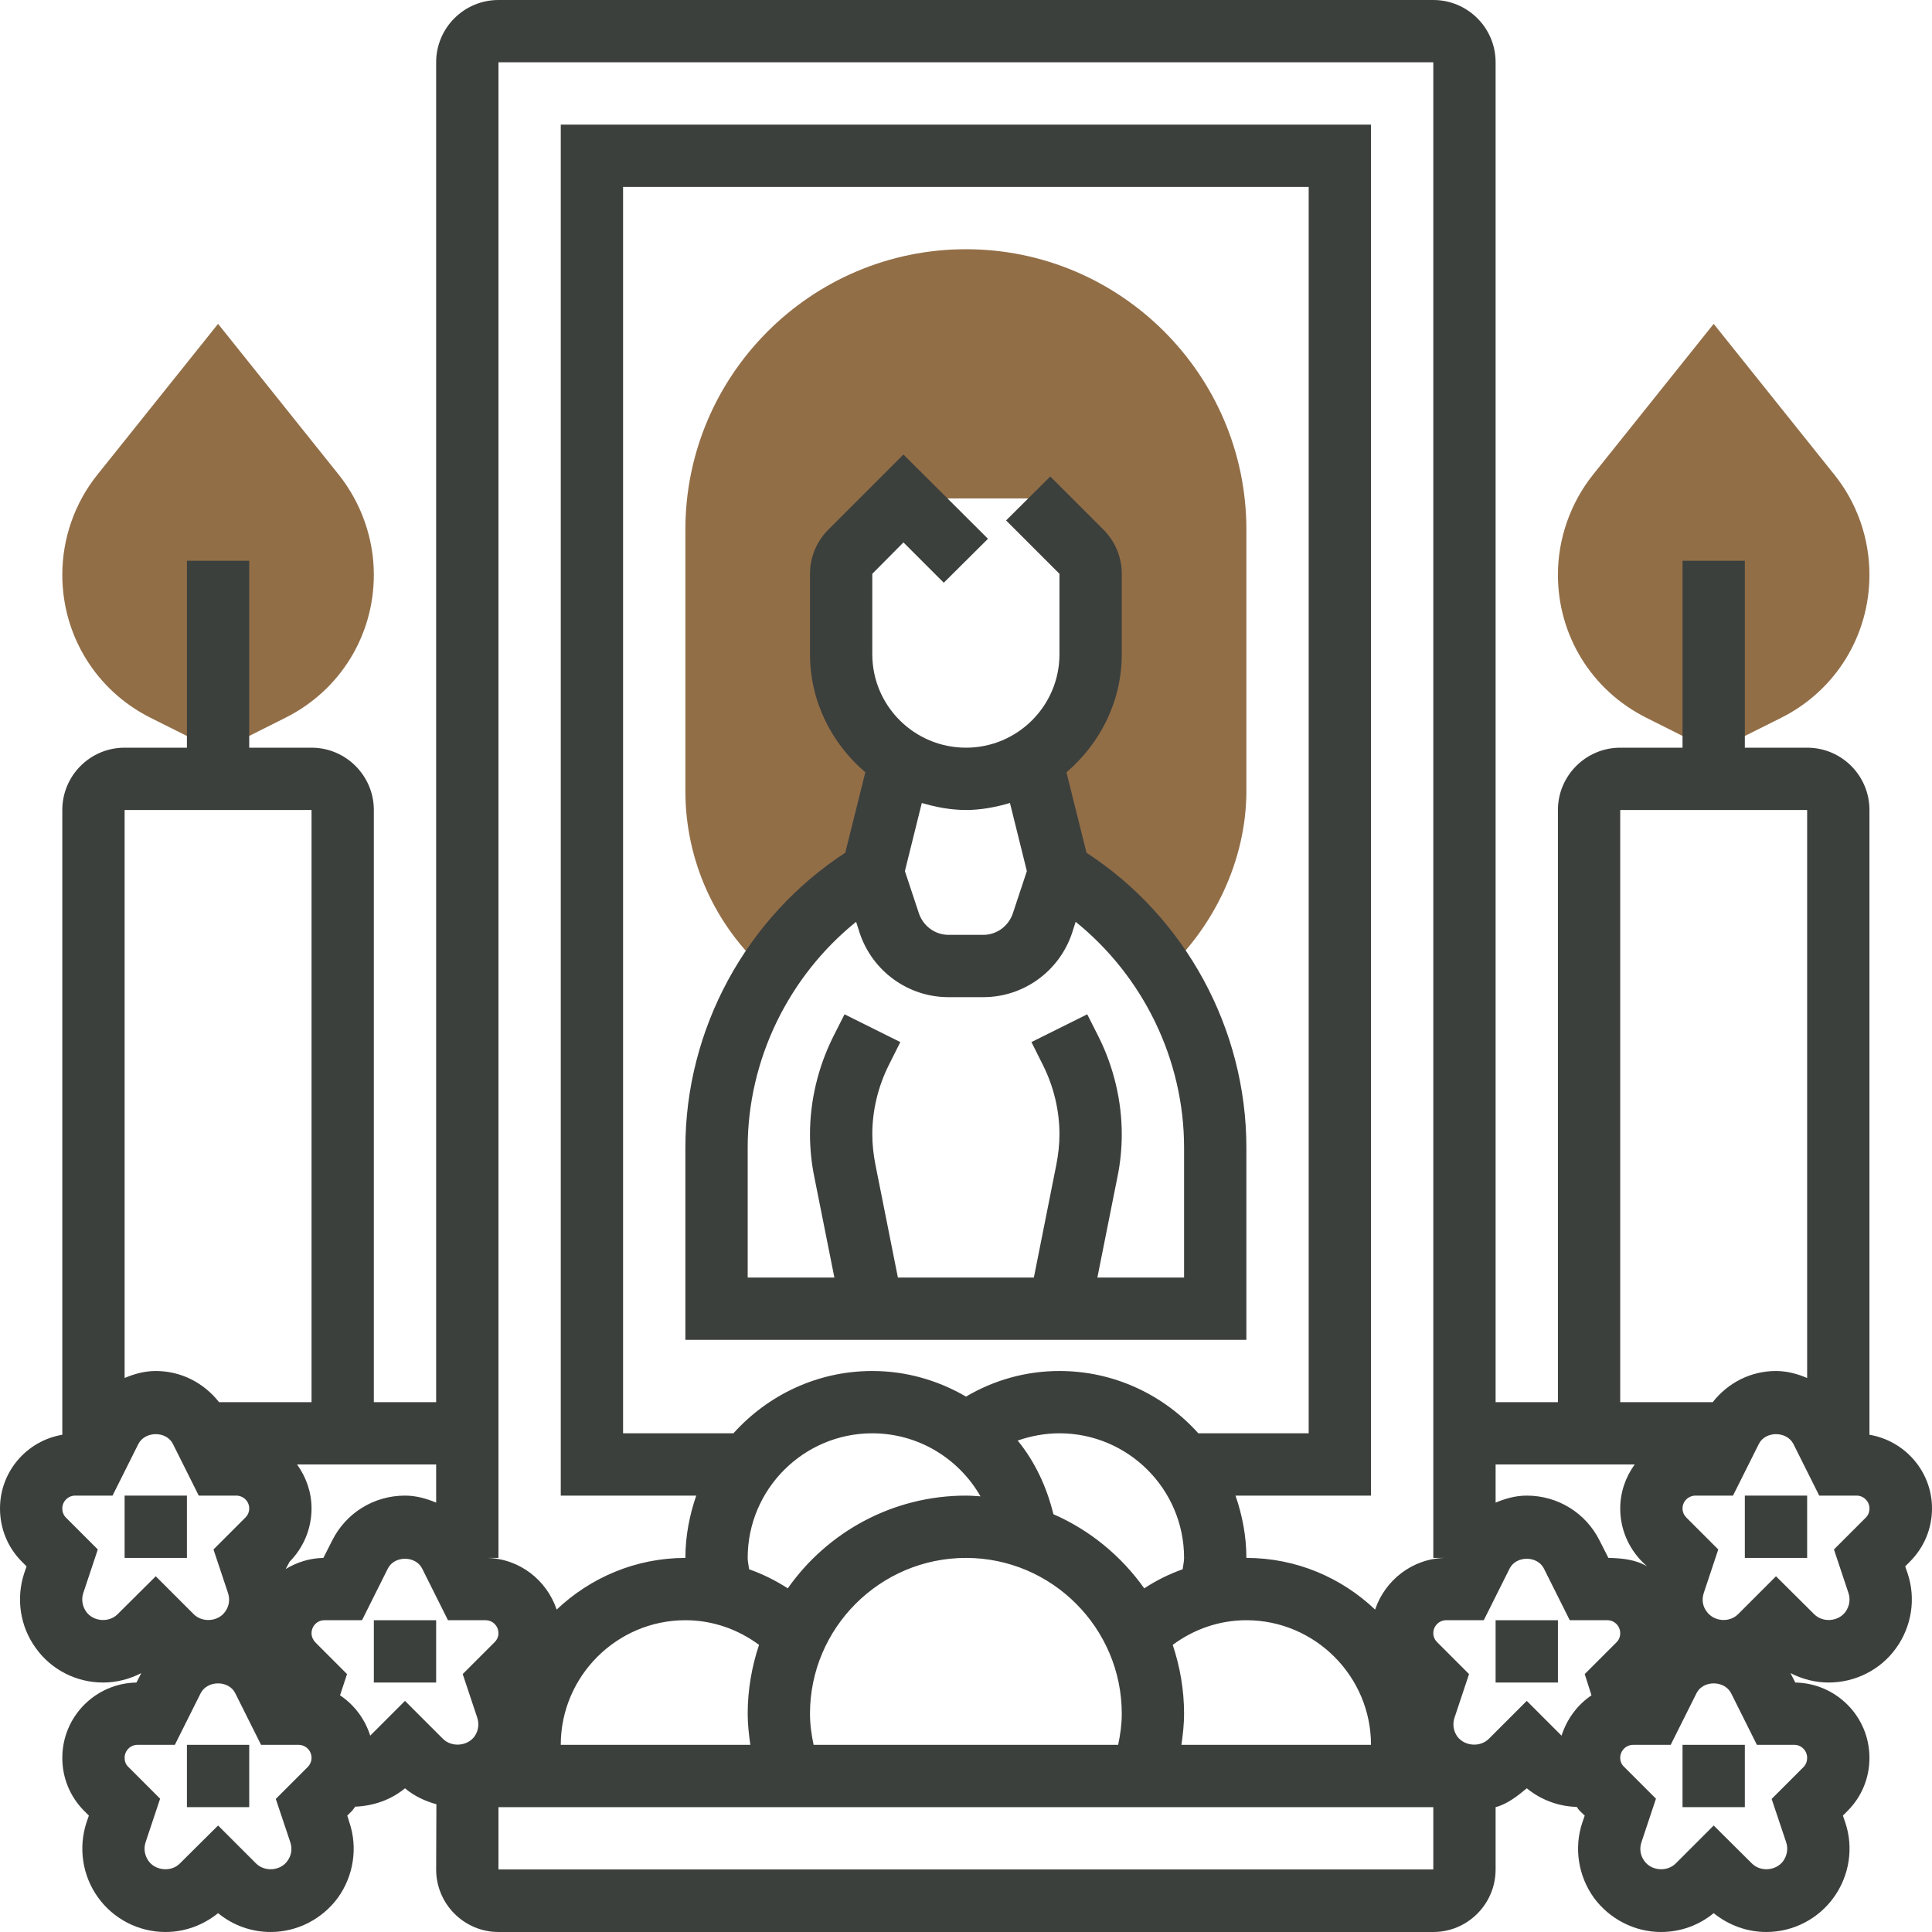 <svg width="80" height="80" viewBox="0 0 80 80" fill="none" xmlns="http://www.w3.org/2000/svg" xmlns:xlink="http://www.w3.org/1999/xlink">
	<desc>
			Created with Pixso.
	</desc>
	<defs>
		<clipPath id="clip63_1321">
			<rect id="ramka" width="80" height="80" fill="white" fill-opacity="0"/>
		</clipPath>
	</defs>
	<g clip-path="url(#clip63_1321)">
		<path id="path" d="M9.03 31.12L6.23 29.72C3.98 28.59 2.58 26.32 2.58 23.8C2.58 22.3 3.09 20.83 4.03 19.66L9.03 13.41L14.03 19.66C14.96 20.83 15.48 22.3 15.48 23.8C15.48 26.32 14.08 28.59 11.82 29.72L9.03 31.12Z" fill="#926E47" fill-opacity="1" fill-rule="nonzero"/>
		<path id="path" d="M70.96 31.12L68.17 29.72C65.91 28.59 64.51 26.32 64.51 23.8C64.51 22.3 65.03 20.83 65.96 19.66L70.96 13.41L75.96 19.66C76.9 20.83 77.41 22.3 77.41 23.8C77.41 26.32 76.01 28.59 73.76 29.72L70.96 31.12Z" fill="#926E47" fill-opacity="1" fill-rule="nonzero"/>
		<path id="path" d="M40 10.32C33.59 10.32 28.38 15.53 28.38 21.93L28.38 32.76C28.38 35.6 29.59 38.31 31.71 40.2C32.79 38.53 34.36 37.18 36.12 36.12L37.28 31.48C35.8 30.58 34.83 28.96 34.83 27.09L34.83 23.76C34.83 23.41 34.97 23.08 35.21 22.84L37.41 20.64L42.58 20.64L44.78 22.84C45.02 23.09 45.16 23.41 45.16 23.76L45.16 27.09C45.16 28.96 44.16 30.58 42.68 31.48L43.87 36.12C45.63 37.18 47.08 38.64 48.16 40.31C50.27 38.42 51.61 35.6 51.61 32.76L51.61 21.93C51.61 15.53 46.4 10.32 40 10.32Z" fill="#926E47" fill-opacity="1" fill-rule="nonzero"/>
		<path id="path" d="M69.67 72.25L72.25 72.25L72.25 74.83L69.67 74.83L69.67 72.25Z" fill="#3C403D" fill-opacity="1" fill-rule="nonzero"/>
		<path id="path" d="M72.25 61.93L74.83 61.93L74.83 64.51L72.25 64.51L72.25 61.93Z" fill="#3C403D" fill-opacity="1" fill-rule="nonzero"/>
		<path id="path" d="M78.89 64.86L79.08 64.67C79.67 64.08 80 63.3 80 62.46C80 60.93 78.88 59.66 77.41 59.41L77.41 33.54C77.41 32.12 76.26 30.96 74.83 30.96L72.25 30.96L72.25 23.22L69.67 23.22L69.67 30.96L67.09 30.96C65.67 30.96 64.51 32.12 64.51 33.54L64.51 58.06L61.93 58.06L61.93 2.58C61.93 1.15 60.77 0 59.35 0L20.64 0C19.22 0 18.06 1.15 18.06 2.58L18.06 58.06L15.48 58.06L15.48 33.54C15.48 32.12 14.32 30.96 12.9 30.96L10.32 30.96L10.32 23.22L7.74 23.22L7.74 30.96L5.16 30.96C3.73 30.96 2.58 32.12 2.58 33.54L2.58 59.41C1.11 59.66 0 60.93 0 62.46C0 63.3 0.32 64.08 0.91 64.67L1.1 64.86L1 65.15C0.66 66.19 0.83 67.35 1.48 68.24C2.12 69.14 3.16 69.67 4.27 69.67C4.83 69.67 5.36 69.53 5.85 69.28L5.65 69.67C3.95 69.7 2.58 71.08 2.58 72.79C2.58 73.62 2.9 74.4 3.49 74.99L3.68 75.18L3.58 75.47C3.24 76.51 3.41 77.67 4.06 78.57C4.7 79.46 5.74 80 6.85 80C7.65 80 8.41 79.72 9.03 79.22C9.64 79.72 10.4 80 11.21 80C12.31 80 13.35 79.46 14 78.57C14.64 77.67 14.82 76.51 14.47 75.47L14.38 75.18L14.57 74.99C14.62 74.94 14.66 74.87 14.71 74.81C15.46 74.78 16.19 74.53 16.77 74.05C17.15 74.37 17.6 74.58 18.07 74.71L18.06 77.41C18.06 78.84 19.22 80 20.64 80L59.35 80C60.77 80 61.93 78.84 61.93 77.41L61.93 74.83C62.4 74.71 62.84 74.37 63.22 74.05C63.81 74.53 64.53 74.8 65.29 74.82C65.33 74.88 65.37 74.94 65.42 74.99L65.62 75.18L65.52 75.47C65.17 76.51 65.35 77.67 65.99 78.57C66.64 79.46 67.68 80 68.78 80C69.59 80 70.35 79.72 70.96 79.22C71.58 79.72 72.34 80 73.14 80C74.25 80 75.29 79.46 75.93 78.57C76.58 77.67 76.76 76.51 76.41 75.47L76.31 75.18L76.5 74.99C77.09 74.4 77.41 73.62 77.41 72.79C77.41 71.08 76.04 69.7 74.34 69.67L74.14 69.28C74.63 69.53 75.16 69.67 75.72 69.67C76.83 69.67 77.87 69.14 78.51 68.25C79.16 67.35 79.34 66.19 78.99 65.15L78.89 64.86ZM67.09 33.54L74.83 33.54L74.83 57.06C74.43 56.89 74 56.77 73.54 56.77C72.49 56.77 71.55 57.26 70.92 58.06L67.09 58.06L67.09 33.54ZM67.69 60.64C67.32 61.15 67.09 61.78 67.09 62.46C67.09 63.3 67.42 64.08 68 64.67L68.2 64.86C67.74 64.58 67.17 64.52 66.6 64.51L66.24 63.8C65.67 62.65 64.51 61.93 63.22 61.93C62.76 61.93 62.34 62.05 61.93 62.22L61.93 60.64L67.69 60.64ZM20.64 64.51L20.64 2.58L59.35 2.58L59.35 64.51L59.84 64.51C58.49 64.53 57.35 65.43 56.94 66.65C55.55 65.33 53.68 64.51 51.61 64.51C51.61 63.61 51.44 62.74 51.16 61.93L56.77 61.93L56.77 5.16L23.22 5.16L23.22 61.93L28.83 61.93C28.55 62.74 28.38 63.61 28.38 64.51C26.32 64.51 24.44 65.33 23.05 66.65C22.64 65.43 21.51 64.53 20.15 64.51L20.64 64.51ZM23.22 72.25C23.22 69.41 25.54 67.09 28.38 67.09C29.5 67.09 30.55 67.46 31.43 68.11C31.13 69.01 30.96 69.97 30.96 70.96C30.96 71.4 31.01 71.83 31.07 72.25L23.22 72.25ZM30.96 64.51C30.96 61.66 33.28 59.35 36.12 59.35C38.02 59.35 39.7 60.39 40.6 61.96C40.4 61.95 40.2 61.93 40 61.93C36.95 61.93 34.25 63.45 32.62 65.77C32.11 65.44 31.58 65.18 31.02 64.98C31 64.82 30.96 64.67 30.96 64.51ZM47.38 65.77C46.43 64.43 45.13 63.36 43.62 62.7C43.34 61.56 42.85 60.52 42.14 59.65C42.69 59.46 43.27 59.35 43.87 59.35C46.71 59.35 49.03 61.66 49.03 64.51C49.03 64.67 48.99 64.82 48.97 64.98C48.41 65.18 47.88 65.44 47.38 65.77ZM43.87 56.77C42.49 56.77 41.17 57.14 40 57.83C38.85 57.16 37.53 56.77 36.12 56.77C33.84 56.77 31.79 57.77 30.37 59.35L25.8 59.35L25.8 7.74L54.19 7.74L54.19 59.35L49.62 59.35C48.2 57.77 46.15 56.77 43.87 56.77ZM33.69 72.25C33.6 71.83 33.54 71.4 33.54 70.96C33.54 67.41 36.44 64.51 40 64.51C43.55 64.51 46.45 67.41 46.45 70.96C46.45 71.4 46.39 71.83 46.3 72.25L33.69 72.25ZM48.56 68.11C49.44 67.46 50.49 67.09 51.61 67.09C54.45 67.09 56.77 69.41 56.77 72.25L48.92 72.25C48.98 71.83 49.03 71.4 49.03 70.96C49.03 69.97 48.86 69.01 48.56 68.11ZM18.06 62.22C17.65 62.05 17.23 61.93 16.77 61.93C15.48 61.93 14.32 62.65 13.75 63.8L13.39 64.51C12.82 64.52 12.29 64.69 11.83 64.97L11.99 64.67C12.57 64.08 12.9 63.3 12.9 62.46C12.9 61.78 12.67 61.15 12.3 60.64L18.06 60.64L18.06 62.22ZM12.9 33.54L12.9 58.06L9.07 58.06C8.44 57.26 7.5 56.77 6.45 56.77C5.99 56.77 5.56 56.89 5.16 57.06L5.16 33.54L12.9 33.54ZM3.57 66.74C3.41 66.51 3.36 66.23 3.45 65.96L4.05 64.16L2.73 62.84C2.63 62.74 2.58 62.61 2.58 62.46C2.58 62.17 2.82 61.93 3.11 61.93L4.66 61.93L5.73 59.79C6.01 59.25 6.89 59.25 7.16 59.79L8.23 61.93L9.78 61.93C10.08 61.93 10.32 62.17 10.32 62.46C10.32 62.61 10.26 62.74 10.16 62.84L8.84 64.16L9.44 65.96C9.53 66.23 9.49 66.51 9.32 66.74C9.03 67.15 8.38 67.2 8.02 66.84L6.45 65.27L4.87 66.84C4.51 67.2 3.87 67.15 3.57 66.74ZM12.74 73.17L11.42 74.49L12.02 76.28C12.11 76.55 12.07 76.83 11.9 77.06C11.61 77.47 10.96 77.52 10.6 77.16L9.03 75.59L7.45 77.16C7.1 77.52 6.45 77.47 6.15 77.06C5.99 76.83 5.94 76.55 6.03 76.28L6.63 74.48L5.31 73.16C5.21 73.07 5.16 72.93 5.16 72.79C5.16 72.49 5.4 72.25 5.69 72.25L7.24 72.25L8.31 70.11C8.59 69.57 9.47 69.57 9.74 70.11L10.81 72.25L12.36 72.25C12.66 72.25 12.9 72.49 12.9 72.79C12.9 72.93 12.84 73.07 12.74 73.17ZM15.33 71.87C15.11 71.18 14.67 70.59 14.08 70.2L14.37 69.32L13.05 68C12.96 67.9 12.9 67.77 12.9 67.63C12.9 67.33 13.14 67.09 13.43 67.09L14.99 67.09L16.06 64.95C16.33 64.41 17.21 64.41 17.48 64.95L18.55 67.09L20.11 67.09C20.4 67.09 20.64 67.33 20.64 67.63C20.64 67.77 20.58 67.9 20.48 68L19.16 69.32L19.76 71.12C19.85 71.39 19.81 71.67 19.65 71.9C19.35 72.31 18.7 72.36 18.34 72L16.77 70.43L15.33 71.87ZM20.64 77.41L20.64 74.83L59.35 74.83L59.35 77.41L20.64 77.41ZM61.65 72C61.29 72.36 60.64 72.31 60.34 71.9C60.18 71.67 60.14 71.39 60.23 71.12L60.83 69.32L59.51 68C59.41 67.9 59.35 67.77 59.35 67.63C59.35 67.33 59.59 67.09 59.88 67.09L61.44 67.09L62.51 64.95C62.78 64.41 63.66 64.41 63.93 64.95L65 67.09L66.56 67.09C66.85 67.09 67.09 67.33 67.09 67.63C67.09 67.77 67.04 67.9 66.94 68L65.62 69.32L65.9 70.2C65.32 70.59 64.88 71.18 64.66 71.87L63.22 70.43L61.65 72ZM74.83 72.79C74.83 72.93 74.78 73.07 74.68 73.17L73.36 74.49L73.96 76.28C74.05 76.55 74 76.83 73.84 77.06C73.54 77.47 72.9 77.52 72.54 77.16L70.96 75.59L69.39 77.16C69.03 77.52 68.38 77.47 68.09 77.06C67.92 76.83 67.88 76.55 67.97 76.28L68.57 74.48L67.25 73.16C67.15 73.07 67.09 72.93 67.09 72.79C67.09 72.49 67.33 72.25 67.63 72.25L69.18 72.25L70.25 70.11C70.52 69.57 71.4 69.57 71.68 70.11L72.75 72.25L74.3 72.25C74.59 72.25 74.83 72.49 74.83 72.79ZM77.26 62.84L75.94 64.16L76.54 65.96C76.63 66.23 76.58 66.51 76.42 66.74C76.12 67.15 75.48 67.2 75.12 66.84L73.54 65.27L71.97 66.84C71.61 67.2 70.97 67.15 70.67 66.73C70.5 66.51 70.46 66.23 70.55 65.96L71.15 64.16L69.83 62.84C69.73 62.74 69.67 62.61 69.67 62.46C69.67 62.17 69.91 61.93 70.21 61.93L71.76 61.93L72.83 59.79C73.1 59.25 73.98 59.25 74.26 59.79L75.33 61.93L76.88 61.93C77.17 61.93 77.41 62.17 77.41 62.46C77.41 62.61 77.36 62.74 77.26 62.84Z" fill="#3C403D" fill-opacity="1" fill-rule="nonzero"/>
		<path id="path" d="M61.93 67.09L64.51 67.09L64.51 69.67L61.93 69.67L61.93 67.09Z" fill="#3C403D" fill-opacity="1" fill-rule="nonzero"/>
		<path id="path" d="M7.74 72.25L10.32 72.25L10.32 74.83L7.74 74.83L7.74 72.25Z" fill="#3C403D" fill-opacity="1" fill-rule="nonzero"/>
		<path id="path" d="M15.48 67.09L18.06 67.09L18.06 69.67L15.48 69.67L15.48 67.09Z" fill="#3C403D" fill-opacity="1" fill-rule="nonzero"/>
		<path id="path" d="M5.16 61.93L7.74 61.93L7.74 64.51L5.16 64.51L5.16 61.93Z" fill="#3C403D" fill-opacity="1" fill-rule="nonzero"/>
		<path id="path" d="M44.99 35.31L44.16 31.98C45.55 30.79 46.45 29.05 46.45 27.09L46.45 23.76C46.45 23.07 46.18 22.42 45.69 21.93L43.49 19.73L41.66 21.55L43.87 23.76L43.87 27.09C43.87 29.23 42.13 30.96 40 30.96C37.86 30.96 36.12 29.23 36.12 27.09L36.12 23.76L37.41 22.46L39.08 24.13L40.91 22.31L37.41 18.82L34.3 21.93C33.81 22.42 33.54 23.07 33.54 23.76L33.54 27.09C33.54 29.05 34.44 30.79 35.83 31.98L35 35.31C30.9 37.98 28.38 42.61 28.38 47.52L28.38 55.48L51.61 55.48L51.61 47.52C51.61 42.61 49.09 37.98 44.99 35.31ZM40 33.54C40.63 33.54 41.24 33.42 41.82 33.25L42.52 36.07L41.94 37.82C41.76 38.35 41.27 38.71 40.72 38.71L39.28 38.71C38.72 38.71 38.23 38.35 38.05 37.82L37.47 36.07L38.17 33.25C38.75 33.42 39.36 33.54 40 33.54ZM49.03 52.9L45.44 52.9L46.27 48.74C46.39 48.16 46.45 47.56 46.45 46.97C46.45 45.59 46.12 44.2 45.5 42.95L45.02 42L42.71 43.15L43.19 44.11C43.63 44.99 43.87 45.98 43.87 46.97C43.87 47.39 43.82 47.82 43.74 48.23L42.81 52.9L37.18 52.9L36.25 48.23C36.17 47.82 36.12 47.39 36.12 46.97C36.12 45.98 36.36 44.99 36.8 44.11L37.28 43.15L34.97 42L34.49 42.95C33.87 44.2 33.54 45.59 33.54 46.97C33.54 47.56 33.6 48.16 33.72 48.74L34.55 52.9L30.96 52.9L30.96 47.52C30.96 43.88 32.65 40.43 35.45 38.17L35.6 38.64C36.13 40.22 37.61 41.29 39.27 41.29L40.72 41.29C42.38 41.29 43.86 40.22 44.39 38.64L44.54 38.17C47.34 40.43 49.03 43.88 49.03 47.52L49.03 52.9Z" fill="#3C403D" fill-opacity="1" fill-rule="nonzero"/>
	</g>
</svg>
